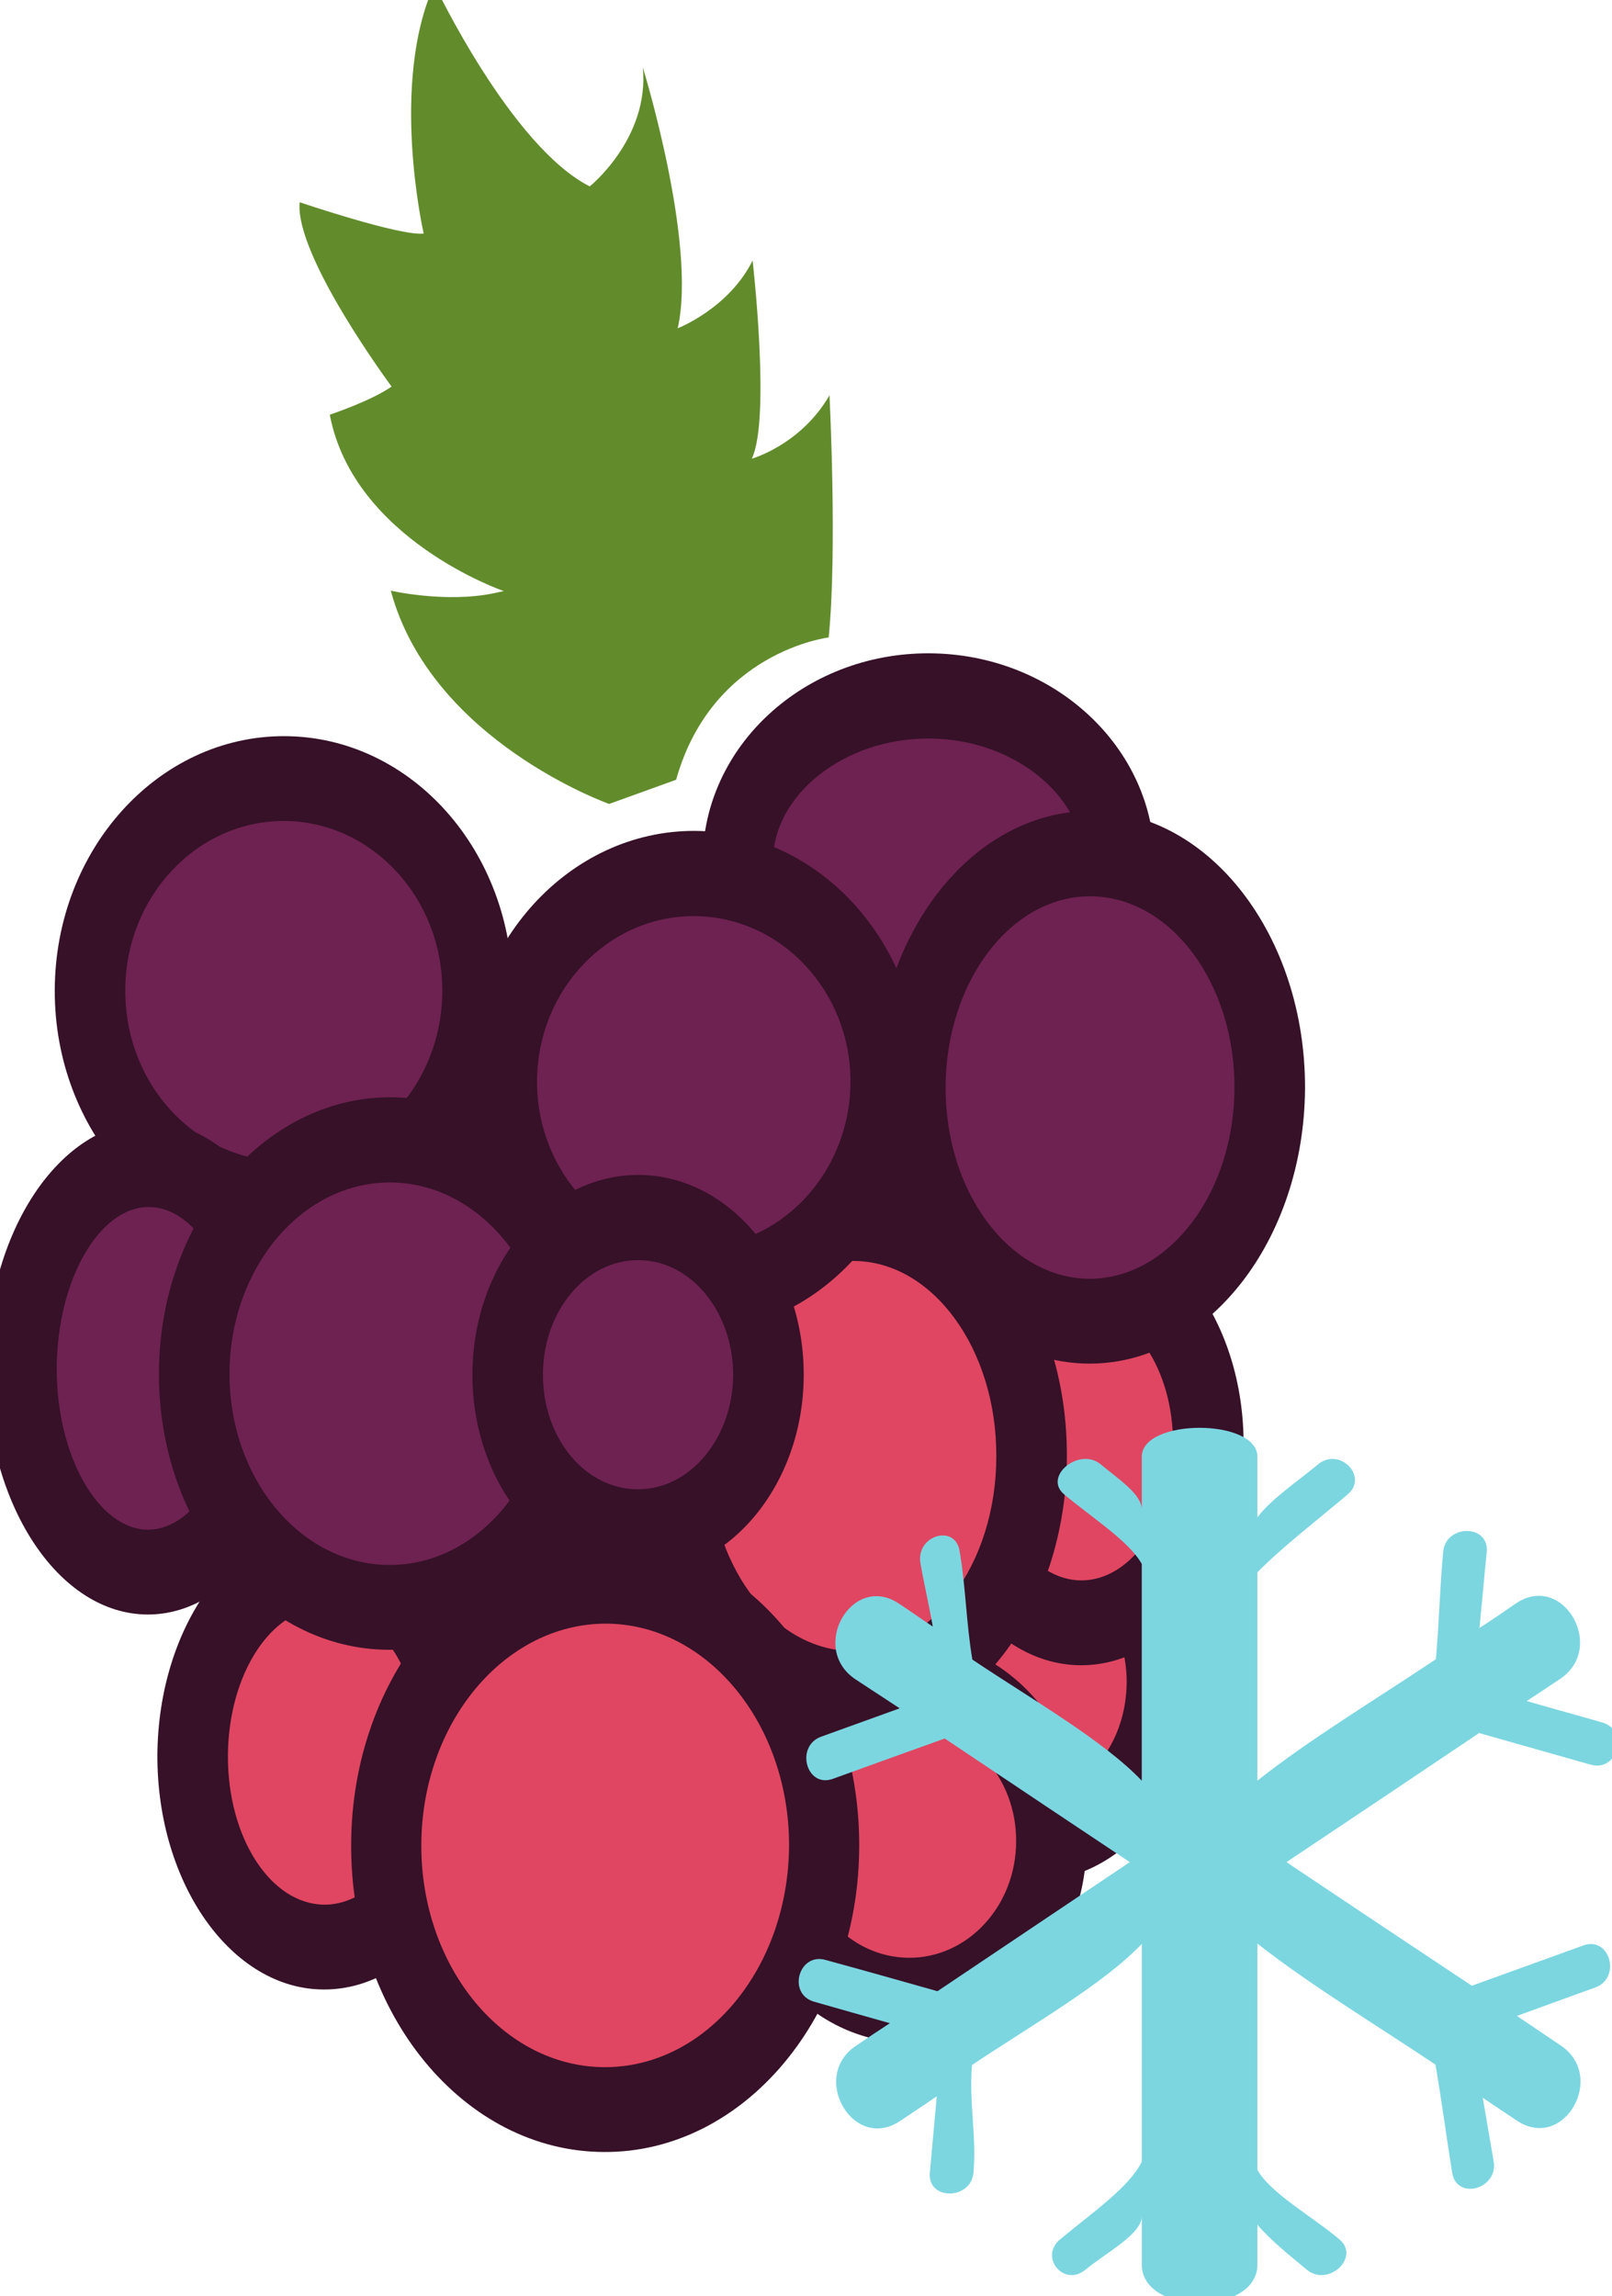 <?xml version="1.0" encoding="UTF-8" standalone="no"?>
<!-- Created with Inkscape (http://www.inkscape.org/) -->

<svg
   xmlns:dc="http://purl.org/dc/elements/1.1/"
   xmlns:cc="http://creativecommons.org/ns#"
   xmlns:rdf="http://www.w3.org/1999/02/22-rdf-syntax-ns#"
   xmlns:svg="http://www.w3.org/2000/svg"
   xmlns="http://www.w3.org/2000/svg"
   xmlns:sodipodi="http://sodipodi.sourceforge.net/DTD/sodipodi-0.dtd"
   xmlns:inkscape="http://www.inkscape.org/namespaces/inkscape"
   width="190.204mm"
   height="270.86mm"
   viewBox="0 0 190.204 270.86"
   version="1.1"
   id="svg8"
   inkscape:version="0.92.4 (5da689c313, 2019-01-14)"
   sodipodi:docname="Ostružinomaliník mražený.svg">
  <defs
     id="defs2">
    <style
       type="text/css"
       id="style2"><![CDATA[
    .fil5 {fill:#77401B;fill-rule:nonzero}
    .fil8 {fill:#774D31;fill-rule:nonzero}
    .fil9 {fill:#7CD6E0;fill-rule:nonzero}
    .fil7 {fill:#9B5C31;fill-rule:nonzero}
    .fil0 {fill:#A05517;fill-rule:nonzero}
    .fil2 {fill:#CE9619;fill-rule:nonzero}
    .fil3 {fill:#CFAD8C;fill-rule:nonzero}
    .fil6 {fill:#F48F42;fill-rule:nonzero}
    .fil4 {fill:#F5C29E;fill-rule:nonzero}
    .fil1 {fill:#F9C02B;fill-rule:nonzero}
   ]]></style>
    <style
       type="text/css"
       id="style2-1"><![CDATA[
    .str0 {stroke:white;stroke-width:70.56}
    .fil3 {fill:#4A4A2F;fill-rule:nonzero}
    .fil4 {fill:#686532;fill-rule:nonzero}
    .fil5 {fill:#878664;fill-rule:nonzero}
    .fil2 {fill:#C95700;fill-rule:nonzero}
    .fil1 {fill:#EC7703;fill-rule:nonzero}
    .fil0 {fill:white;fill-rule:nonzero}
   ]]></style>
    <style
       type="text/css"
       id="style2-8"><![CDATA[
    .fil3 {fill:#949B76;fill-rule:nonzero}
    .fil1 {fill:#C7D39F;fill-rule:nonzero}
    .fil0 {fill:#EA5215;fill-rule:nonzero}
    .fil2 {fill:#EF8137;fill-rule:nonzero}
   ]]></style>
    <style
       type="text/css"
       id="style2-80"><![CDATA[
    .fil1 {fill:#949B76;fill-rule:nonzero}
    .fil0 {fill:#EDC7A2;fill-rule:nonzero}
    .fil2 {fill:#F4DCC9;fill-rule:nonzero}
    .fil3 {fill:#F5E0D0;fill-rule:nonzero}
   ]]></style>
    <style
       type="text/css"
       id="style2-6"><![CDATA[
    .fil3 {fill:#4A4A2F;fill-rule:nonzero}
    .fil2 {fill:#683611;fill-rule:nonzero}
    .fil4 {fill:#686532;fill-rule:nonzero}
    .fil5 {fill:#878664;fill-rule:nonzero}
    .fil1 {fill:#9B5927;fill-rule:nonzero}
    .fil0 {fill:#D68543;fill-rule:nonzero}
   ]]></style>
    <style
       type="text/css"
       id="style2-2"><![CDATA[
    .fil5 {fill:#BA5E5B;fill-rule:nonzero}
    .fil3 {fill:#BD3B3B;fill-rule:nonzero}
    .fil1 {fill:#C2332E;fill-rule:nonzero}
    .fil0 {fill:#C95454;fill-rule:nonzero}
    .fil2 {fill:#E1DCC9;fill-rule:nonzero}
    .fil4 {fill:#F1EFD8;fill-rule:nonzero}
   ]]></style>
    <style
       type="text/css"
       id="style2-4">
   <![CDATA[
    .fil1 {fill:#628C2C;fill-rule:nonzero}
    .fil0 {fill:#DB7552;fill-rule:nonzero}
   ]]>
  </style>
    <style
       type="text/css"
       id="style2-3">
   <![CDATA[
    .fil1 {fill:#628C2C;fill-rule:nonzero}
    .fil0 {fill:#DB7552;fill-rule:nonzero}
   ]]>
  </style>
    <style
       type="text/css"
       id="style2-20"><![CDATA[
    .fil5 {fill:#77401B;fill-rule:nonzero}
    .fil8 {fill:#774D31;fill-rule:nonzero}
    .fil9 {fill:#7CD6E0;fill-rule:nonzero}
    .fil7 {fill:#9B5C31;fill-rule:nonzero}
    .fil0 {fill:#A05517;fill-rule:nonzero}
    .fil2 {fill:#CE9619;fill-rule:nonzero}
    .fil3 {fill:#CFAD8C;fill-rule:nonzero}
    .fil6 {fill:#F48F42;fill-rule:nonzero}
    .fil4 {fill:#F5C29E;fill-rule:nonzero}
    .fil1 {fill:#F9C02B;fill-rule:nonzero}
   ]]></style>
    <style
       type="text/css"
       id="style2-1-1"><![CDATA[
    .str0 {stroke:white;stroke-width:70.56}
    .fil3 {fill:#4A4A2F;fill-rule:nonzero}
    .fil4 {fill:#686532;fill-rule:nonzero}
    .fil5 {fill:#878664;fill-rule:nonzero}
    .fil2 {fill:#C95700;fill-rule:nonzero}
    .fil1 {fill:#EC7703;fill-rule:nonzero}
    .fil0 {fill:white;fill-rule:nonzero}
   ]]></style>
    <style
       type="text/css"
       id="style2-8-0"><![CDATA[
    .fil3 {fill:#949B76;fill-rule:nonzero}
    .fil1 {fill:#C7D39F;fill-rule:nonzero}
    .fil0 {fill:#EA5215;fill-rule:nonzero}
    .fil2 {fill:#EF8137;fill-rule:nonzero}
   ]]></style>
    <style
       type="text/css"
       id="style2-80-6"><![CDATA[
    .fil1 {fill:#949B76;fill-rule:nonzero}
    .fil0 {fill:#EDC7A2;fill-rule:nonzero}
    .fil2 {fill:#F4DCC9;fill-rule:nonzero}
    .fil3 {fill:#F5E0D0;fill-rule:nonzero}
   ]]></style>
    <style
       type="text/css"
       id="style2-6-7"><![CDATA[
    .fil3 {fill:#4A4A2F;fill-rule:nonzero}
    .fil2 {fill:#683611;fill-rule:nonzero}
    .fil4 {fill:#686532;fill-rule:nonzero}
    .fil5 {fill:#878664;fill-rule:nonzero}
    .fil1 {fill:#9B5927;fill-rule:nonzero}
    .fil0 {fill:#D68543;fill-rule:nonzero}
   ]]></style>
    <style
       type="text/css"
       id="style2-2-3"><![CDATA[
    .fil5 {fill:#BA5E5B;fill-rule:nonzero}
    .fil3 {fill:#BD3B3B;fill-rule:nonzero}
    .fil1 {fill:#C2332E;fill-rule:nonzero}
    .fil0 {fill:#C95454;fill-rule:nonzero}
    .fil2 {fill:#E1DCC9;fill-rule:nonzero}
    .fil4 {fill:#F1EFD8;fill-rule:nonzero}
   ]]></style>
    <style
       type="text/css"
       id="style2-7"><![CDATA[
    .fil1 {fill:#628C2C;fill-rule:nonzero}
    .fil0 {fill:#DB7552;fill-rule:nonzero}
   ]]></style>
    <style
       type="text/css"
       id="style2-17"><![CDATA[
    .fil0 {fill:#45AF51;fill-rule:nonzero}
    .fil3 {fill:#7CD6E0;fill-rule:nonzero}
    .fil1 {fill:#A63621;fill-rule:nonzero}
    .fil2 {fill:#ECC500;fill-rule:nonzero}
   ]]></style>
    <style
       type="text/css"
       id="style2-3-5"><![CDATA[
    .fil0 {fill:#5D6608;fill-rule:nonzero}
    .fil1 {fill:#750404;fill-rule:nonzero}
    .fil2 {fill:#8C2626;fill-rule:nonzero}
   ]]></style>
    <style
       type="text/css"
       id="style2-9"><![CDATA[
    .fil0 {fill:#628C2C;fill-rule:nonzero}
    .fil1 {fill:#6D3809;fill-rule:nonzero}
   ]]></style>
    <style
       type="text/css"
       id="style2-99"><![CDATA[
    .fil2 {fill:#662E12;fill-rule:nonzero}
    .fil1 {fill:#7FA53D;fill-rule:nonzero}
    .fil3 {fill:#9B8138;fill-rule:nonzero}
    .fil0 {fill:#AACC79;fill-rule:nonzero}
   ]]></style>
    <style
       type="text/css"
       id="style2-38"><![CDATA[
    .fil1 {fill:#AF5C09;fill-rule:nonzero}
    .fil4 {fill:#C1691A;fill-rule:nonzero}
    .fil0 {fill:#C86B01;fill-rule:nonzero}
    .fil2 {fill:#DD8024;fill-rule:nonzero}
    .fil5 {fill:#E0B24C;fill-rule:nonzero}
    .fil3 {fill:#FBD268;fill-rule:nonzero}
   ]]></style>
    <style
       type="text/css"
       id="style2-6-2"><![CDATA[
    .str0 {stroke:white;stroke-width:70.56}
    .fil3 {fill:#30561A;fill-rule:nonzero}
    .fil4 {fill:#3C6626;fill-rule:nonzero}
    .fil2 {fill:#4E7A34;fill-rule:nonzero}
    .fil1 {fill:#72915D;fill-rule:nonzero}
    .fil7 {fill:#CE9E63;fill-rule:nonzero}
    .fil6 {fill:#D89E52;fill-rule:nonzero}
    .fil5 {fill:#D8B280;fill-rule:nonzero}
    .fil0 {fill:white;fill-rule:nonzero}
   ]]></style>
    <style
       type="text/css"
       id="style2-0"><![CDATA[
    .fil1 {fill:#9DC667;fill-rule:nonzero}
    .fil0 {fill:#C3DD73;fill-rule:nonzero}
   ]]></style>
    <style
       type="text/css"
       id="style2-8-2"><![CDATA[
    .fil3 {fill:#2D1B07;fill-rule:nonzero}
    .fil0 {fill:#472E10;fill-rule:nonzero}
    .fil4 {fill:#D3C89B;fill-rule:nonzero}
    .fil2 {fill:#EDE3B7;fill-rule:nonzero}
    .fil1 {fill:#FEF6D1;fill-rule:nonzero}
   ]]></style>
    <style
       type="text/css"
       id="style2-39"><![CDATA[
    .fil2 {fill:#827850;fill-rule:nonzero}
    .fil0 {fill:#CFD875;fill-rule:nonzero}
    .fil1 {fill:#DDD8C3;fill-rule:nonzero}
   ]]></style>
    <style
       type="text/css"
       id="style2-5"><![CDATA[
    .fil2 {fill:#006837;fill-rule:nonzero}
    .fil1 {fill:#A31313;fill-rule:nonzero}
    .fil0 {fill:#C91F1F;fill-rule:nonzero}
   ]]></style>
    <style
       type="text/css"
       id="style2-09"><![CDATA[
    .fil1 {fill:#89A302;fill-rule:nonzero}
    .fil0 {fill:#BB1505;fill-rule:nonzero}
    .fil2 {fill:#D87873;fill-rule:nonzero}
   ]]></style>
    <style
       type="text/css"
       id="style2-1-9"><![CDATA[
    .fil2 {fill:#225B0A;fill-rule:nonzero}
    .fil0 {fill:#662E12;fill-rule:nonzero}
    .fil1 {fill:#8F1323;fill-rule:nonzero}
    .fil3 {fill:#B01515;fill-rule:nonzero}
   ]]></style>
    <style
       type="text/css"
       id="style2-55"><![CDATA[
    .fil0 {fill:#5AB216;fill-rule:nonzero}
    .fil1 {fill:#E51A1A;fill-rule:nonzero}
   ]]></style>
    <style
       type="text/css"
       id="style2-7-4"><![CDATA[
    .fil4 {fill:#2D1906;fill-rule:nonzero}
    .fil5 {fill:#916949;fill-rule:nonzero}
    .fil1 {fill:#A82F4F;fill-rule:nonzero}
    .fil0 {fill:#D14664;fill-rule:nonzero}
    .fil2 {fill:#E2B393;fill-rule:nonzero}
    .fil3 {fill:#F7F0F3;fill-rule:nonzero}
   ]]></style>
    <style
       type="text/css"
       id="style2-4-2"><![CDATA[
    .fil3 {fill:#FBD268}
    .fil1 {fill:#EEB92E}
    .fil2 {fill:#663333}
    .fil0 {fill:#B3B3B3}
   ]]></style>
    <style
       type="text/css"
       id="style2-85"><![CDATA[
    .fil7 {fill:#221A18;fill-rule:nonzero}
    .fil0 {fill:#4F7A06;fill-rule:nonzero}
    .fil9 {fill:#6B5753;fill-rule:nonzero}
    .fil5 {fill:#8E5619;fill-rule:nonzero}
    .fil4 {fill:#A8691E;fill-rule:nonzero}
    .fil3 {fill:#AF7A46;fill-rule:nonzero}
    .fil2 {fill:#CC965C;fill-rule:nonzero}
    .fil1 {fill:#D7D139;fill-rule:nonzero}
    .fil6 {fill:#EDDDC8;fill-rule:nonzero}
    .fil8 {fill:#F7EFE7;fill-rule:nonzero}
   ]]></style>
    <style
       type="text/css"
       id="style2-52"><![CDATA[
    .fil0 {fill:#300F18;fill-rule:nonzero}
    .fil6 {fill:#662C3E;fill-rule:nonzero}
    .fil4 {fill:#66670A;fill-rule:nonzero}
    .fil7 {fill:#6C332A;fill-rule:nonzero}
    .fil5 {fill:#78700D;fill-rule:nonzero}
    .fil2 {fill:#7A850B;fill-rule:nonzero}
    .fil1 {fill:#7F7518;fill-rule:nonzero}
    .fil3 {fill:#988504;fill-rule:nonzero}
    .fil10 {fill:#E67620;fill-rule:nonzero}
    .fil8 {fill:#EAE0BC;fill-rule:nonzero}
    .fil12 {fill:#EBD8A0;fill-rule:nonzero}
    .fil9 {fill:#F2EAC3;fill-rule:nonzero}
    .fil13 {fill:#F3E6BA;fill-rule:nonzero}
    .fil11 {fill:#FBEFC9;fill-rule:nonzero}
   ]]></style>
    <style
       type="text/css"
       id="style2-00"><![CDATA[
    .fil0 {fill:#662E12;fill-rule:nonzero}
    .fil3 {fill:#723516;fill-rule:nonzero}
    .fil4 {fill:#A85F3F;fill-rule:nonzero}
    .fil1 {fill:#E2824D;fill-rule:nonzero}
    .fil2 {fill:#E59770;fill-rule:nonzero}
   ]]></style>
    <style
       type="text/css"
       id="style2-009"><![CDATA[
    .fil0 {fill:#398942;fill-rule:nonzero}
    .fil3 {fill:#45AF51;fill-rule:nonzero}
    .fil2 {fill:#DBBF03;fill-rule:nonzero}
    .fil5 {fill:#ECC500;fill-rule:nonzero}
    .fil1 {fill:#EDCE30;fill-rule:nonzero}
    .fil4 {fill:#FFD628;fill-rule:nonzero}
   ]]></style>
    <style
       type="text/css"
       id="style2-98"><![CDATA[
    .fil3 {fill:#0D0D1F}
    .fil0 {fill:#97E053}
    .fil1 {fill:#E5EDC7}
    .fil2 {fill:#FAFAF5}
   ]]></style>
    <style
       type="text/css"
       id="style2-88"><![CDATA[
    .fil3 {fill:#0D0D1F}
    .fil0 {fill:#97E053}
    .fil1 {fill:#E01010}
    .fil2 {fill:#E65959}
   ]]></style>
    <style
       type="text/css"
       id="style2-77"><![CDATA[
    .fil1 {fill:black}
    .fil3 {fill:#0D0D1F}
    .fil2 {fill:#382D2D}
    .fil0 {fill:#97E053}
   ]]></style>
    <style
       type="text/css"
       id="style2-16"><![CDATA[
    .fil1 {fill:#628C2C;fill-rule:nonzero}
    .fil0 {fill:#DB7552;fill-rule:nonzero}
   ]]></style>
    <style
       type="text/css"
       id="style2-550">
   <![CDATA[
    .fil3 {fill:#230310;fill-rule:nonzero}
    .fil1 {fill:#4F0A24;fill-rule:nonzero}
    .fil8 {fill:#563311;fill-rule:nonzero}
    .fil4 {fill:#7C1242;fill-rule:nonzero}
    .fil6 {fill:#917607;fill-rule:nonzero}
    .fil2 {fill:#AA446D;fill-rule:nonzero}
    .fil0 {fill:#CE7A0B;fill-rule:nonzero}
    .fil7 {fill:#E2BD20;fill-rule:nonzero}
    .fil5 {fill:#FFEED9;fill-rule:nonzero}
   ]]>
  </style>
    <style
       type="text/css"
       id="style2-58">
   <![CDATA[
    .fil5 {fill:#45AF51;fill-rule:nonzero}
    .fil4 {fill:#662E12;fill-rule:nonzero}
    .fil2 {fill:#93360C;fill-rule:nonzero}
    .fil3 {fill:#BF5D36;fill-rule:nonzero}
    .fil1 {fill:#D3290D;fill-rule:nonzero}
    .fil6 {fill:#EAB234;fill-rule:nonzero}
    .fil0 {fill:#F4CE82;fill-rule:nonzero}
   ]]>
  </style>
    <style
       type="text/css"
       id="style2-806">
   <![CDATA[
    .fil3 {fill:#68383B;fill-rule:nonzero}
    .fil0 {fill:#A4BA33;fill-rule:nonzero}
    .fil2 {fill:#F1D0AB;fill-rule:nonzero}
    .fil1 {fill:#F2EEDA;fill-rule:nonzero}
   ]]>
  </style>
    <style
       type="text/css"
       id="style2-96">
   <![CDATA[
    .fil2 {fill:#9D9E9E}
    .fil5 {fill:#9C9895}
    .fil0 {fill:#B56767}
    .fil4 {fill:#91B195}
    .fil3 {fill:#6A826E}
    .fil1 {fill:#E68181}
   ]]>
  </style>
    <style
       type="text/css"
       id="style2-93">
   <![CDATA[
    .fil1 {fill:#361128;fill-rule:nonzero}
    .fil3 {fill:#628C2C;fill-rule:nonzero}
    .fil2 {fill:#6E2251;fill-rule:nonzero}
    .fil0 {fill:#E04661;fill-rule:nonzero}
   ]]>
  </style>
  </defs>
  <sodipodi:namedview
     id="base"
     pagecolor="#ffffff"
     bordercolor="#666666"
     borderopacity="1.0"
     inkscape:pageopacity="0.0"
     inkscape:pageshadow="2"
     inkscape:zoom="0.35"
     inkscape:cx="-86.091804"
     inkscape:cy="445.74071"
     inkscape:document-units="mm"
     inkscape:current-layer="layer1-6"
     showgrid="false"
     inkscape:window-width="1920"
     inkscape:window-height="1001"
     inkscape:window-x="-9"
     inkscape:window-y="-9"
     inkscape:window-maximized="1" />
  <g
     inkscape:label="Vrstva 1"
     inkscape:groupmode="layer"
     id="layer1"
     transform="translate(7.46,4.092)">
    <g
       inkscape:label="Vrstva 1"
       inkscape:groupmode="layer"
       transform="matrix(1.183,0,0,1.183,-202.976,-180.656)"
       id="layer1-5">
      <g
         inkscape:label="Vrstva 1"
         inkscape:groupmode="layer"
         transform="matrix(0.265,0,0,0.265,143.864,187.582)"
         id="layer1-0">
        <g
           inkscape:label="Vrstva 1"
           inkscape:groupmode="layer"
           transform="matrix(0.265,0,0,0.265,28.488,11.308)"
           id="layer1-7">
          <g
             transform="matrix(0.616,0,0,0.616,-6656.81,-7959.18)"
             id="Vrstva_x0020_1">

 
 

 
 <g
   transform="matrix(1.432,0,0,1.432,-7507.237,-7321.194)"
   id="Vrstva_x0020_1-0">

  
  
  
  
 <g
   inkscape:label="Vrstva 1"
   inkscape:groupmode="layer"
   transform="matrix(11.896,0,0,11.896,18022.973,15600.255)"
   id="layer1-2">
  <g
     inkscape:label="Vrstva 1"
     inkscape:groupmode="layer"
     transform="matrix(0.852,0,0,0.852,-265.839,7.301)"
     id="layer1-4">
    <g
       inkscape:label="Vrstva 1"
       inkscape:groupmode="layer"
       transform="matrix(0.265,0,0,0.265,143.864,187.582)"
       id="layer1-0-4">
      <g
         inkscape:label="Vrstva 1"
         inkscape:groupmode="layer"
         transform="matrix(0.265,0,0,0.265,28.488,11.308)"
         id="layer1-7-2">
        <g
           transform="matrix(0.616,0,0,0.616,-6656.81,-7959.18)"
           id="Vrstva_x0020_1-5">
          <g
             inkscape:label="Vrstva 1"
             inkscape:groupmode="layer"
             transform="matrix(7.203,0,0,7.203,11033.2,9830.82)"
             id="layer1-1">
            <g
               inkscape:label="Vrstva 1"
               inkscape:groupmode="layer"
               transform="matrix(0.265,0,0,0.265,305.496,176.431)"
               id="layer1-7-3">
              <g
                 inkscape:label="Vrstva 1"
                 inkscape:groupmode="layer"
                 transform="matrix(0.265,0,0,0.265,-2.894,432.23)"
                 id="layer1-6">
 
 

 
 

 
 

 
 

 
 <g
   transform="matrix(2.877,0,0,2.877,-45862.921,-50832.16)"
   id="Vrstva_x0020_1-4">

  <g
   id="_594821688">
   <path
   inkscape:connector-curvature="0"
   d="m 11907,16092 c 0,219 -148,396 -330,395 -181,-1 -328,-179 -327,-398 1,-219 148,-396 330,-395 182,0 328,179 327,398 z"
   style="fill:#e04661;fill-rule:nonzero"
   id="path7"
   class="fil0" />

   <path
   inkscape:connector-curvature="0"
   d="m 11580,15801 c -133,-1 -241,129 -241,289 -1,159 106,289 239,290 132,0 240,-129 241,-289 0,-159 -107,-290 -239,-290 z m -3,793 c -230,-1 -417,-227 -416,-505 1,-278 189,-503 419,-502 231,0 417,227 416,505 -1,278 -189,503 -419,502 z"
   style="fill:#361128;fill-rule:nonzero"
   id="path9"
   class="fil1" />

   <path
   inkscape:connector-curvature="0"
   d="m 11800,14023 c -1,231 -217,418 -483,417 -266,-1 -480,-189 -480,-421 1,-231 217,-418 483,-417 266,1 481,190 480,421 z"
   style="fill:#6e2251;fill-rule:nonzero"
   id="path11"
   class="fil2" />

   <path
   inkscape:connector-curvature="0"
   d="m 11320,13710 c -213,-1 -393,141 -394,310 0,169 179,312 391,313 213,1 393,-142 394,-310 0,-169 -179,-313 -391,-313 z m -3,837 c -315,-1 -570,-238 -568,-528 1,-290 257,-525 571,-524 315,1 570,238 569,528 -2,290 -258,525 -572,524 z"
   style="fill:#361128;fill-rule:nonzero"
   id="path13"
   class="fil1" />

   <path
   inkscape:connector-curvature="0"
   d="m 10181,14349 c -2,296 -221,535 -491,534 -270,-1 -488,-242 -487,-538 1,-296 221,-535 491,-534 270,1 488,242 487,538 z"
   style="fill:#6e2251;fill-rule:nonzero"
   id="path15"
   class="fil2" />

   <path
   inkscape:connector-curvature="0"
   d="m 9693,13918 c -220,-1 -401,191 -401,427 -1,237 177,430 398,431 221,0 401,-191 402,-428 1,-236 -178,-429 -399,-430 z m -4,1072 c -318,-1 -576,-291 -575,-645 1,-355 261,-642 580,-641 319,1 577,290 575,645 -1,355 -261,642 -580,641 z"
   style="fill:#361128;fill-rule:nonzero"
   id="path17"
   class="fil1" />

   <path
   inkscape:connector-curvature="0"
   d="m 11629,16493 c -1,222 -162,401 -361,400 -198,-1 -358,-181 -358,-403 1,-222 163,-402 361,-401 199,1 359,182 358,404 z"
   style="fill:#e04661;fill-rule:nonzero"
   id="path19"
   class="fil0" />

   <path
   inkscape:connector-curvature="0"
   d="m 11271,16196 c -149,0 -271,132 -272,294 0,163 121,295 270,296 149,1 271,-131 271,-294 1,-162 -120,-295 -269,-296 z m -3,804 c -247,0 -447,-230 -446,-510 1,-281 203,-509 450,-508 247,1 447,230 446,511 -1,281 -203,508 -450,507 z"
   style="fill:#361128;fill-rule:nonzero"
   id="path21"
   class="fil1" />

   <path
   inkscape:connector-curvature="0"
   d="m 12025,15492 c -1,248 -145,449 -321,449 -177,-1 -320,-203 -319,-452 1,-248 145,-449 322,-449 177,1 319,203 318,452 z"
   style="fill:#e04661;fill-rule:nonzero"
   id="path23"
   class="fil0" />

   <path
   inkscape:connector-curvature="0"
   d="m 11707,15148 c -128,-1 -232,153 -233,342 -1,189 103,343 230,344 128,0 232,-153 232,-343 1,-189 -102,-343 -229,-343 z m -4,900 c -225,-1 -408,-252 -407,-559 2,-307 186,-557 411,-556 226,1 408,252 407,559 -1,307 -185,557 -411,556 z"
   style="fill:#361128;fill-rule:nonzero"
   id="path25"
   class="fil1" />

   <path
   inkscape:connector-curvature="0"
   d="m 9670,15300 c -1,284 -145,514 -322,513 -177,-1 -319,-231 -318,-515 1,-284 145,-514 322,-513 177,0 319,231 318,515 z"
   style="fill:#6e2251;fill-rule:nonzero"
   id="path27"
   class="fil2" />

   <path
   inkscape:connector-curvature="0"
   d="m 9352,14892 c -126,-1 -232,185 -233,406 -1,220 104,407 230,408 125,0 232,-186 232,-406 1,-221 -104,-408 -229,-408 z m -4,1028 c -226,-1 -408,-280 -407,-623 1,-342 186,-620 411,-620 226,1 408,281 407,623 -1,343 -186,621 -411,620 z"
   style="fill:#361128;fill-rule:nonzero"
   id="path29"
   class="fil1" />

   <path
   inkscape:connector-curvature="0"
   d="m 10129,16278 c -1,266 -151,482 -335,481 -184,-1 -333,-217 -332,-483 1,-267 151,-482 335,-482 185,1 333,218 332,484 z"
   style="fill:#e04661;fill-rule:nonzero"
   id="path31"
   class="fil0" />

   <path
   inkscape:connector-curvature="0"
   d="m 9797,15902 c -135,-1 -245,167 -246,374 -1,207 108,375 243,376 135,1 245,-167 246,-374 1,-207 -108,-376 -243,-376 z m -4,964 c -232,0 -421,-266 -420,-591 2,-325 192,-589 425,-588 233,1 421,266 420,591 -1,325 -192,589 -425,588 z"
   style="fill:#361128;fill-rule:nonzero"
   id="path33"
   class="fil1" />

   <path
   inkscape:connector-curvature="0"
   d="m 10453,15314 c -2,326 -223,589 -496,588 -272,-1 -492,-266 -491,-591 1,-326 223,-589 495,-588 273,1 493,266 492,591 z"
   style="fill:#6e2251;fill-rule:nonzero"
   id="path35"
   class="fil2" />

   <path
   inkscape:connector-curvature="0"
   d="m 9961,14830 c -223,-1 -405,215 -406,481 -1,266 179,483 403,484 223,1 405,-215 406,-481 1,-266 -180,-483 -403,-484 z m -4,1179 c -322,-1 -582,-314 -580,-699 1,-384 264,-696 585,-695 321,2 581,315 580,700 -2,384 -264,696 -585,694 z"
   style="fill:#361128;fill-rule:nonzero"
   id="path37"
   class="fil1" />

   <path
   inkscape:connector-curvature="0"
   d="m 11579,15521 c -1,331 -204,599 -454,598 -250,-1 -451,-270 -450,-601 2,-331 205,-599 455,-598 249,1 451,270 449,601 z"
   style="fill:#e04661;fill-rule:nonzero"
   id="path39"
   class="fil0" />

   <path
   inkscape:connector-curvature="0"
   d="m 11129,15028 c -200,-1 -364,219 -365,490 -1,272 161,493 362,494 200,1 364,-219 364,-491 1,-271 -161,-493 -361,-493 z m -4,1198 c -298,-1 -540,-319 -539,-708 2,-390 246,-706 544,-705 298,1 540,319 538,709 -1,389 -245,706 -543,704 z"
   style="fill:#361128;fill-rule:nonzero"
   id="path41"
   class="fil1" />

   <path
   inkscape:connector-curvature="0"
   d="m 11056,16505 c -2,368 -250,665 -556,664 -305,-1 -551,-300 -550,-668 2,-368 250,-666 555,-665 306,1 552,301 551,669 z"
   style="fill:#e04661;fill-rule:nonzero"
   id="path43"
   class="fil0" />

   <path
   inkscape:connector-curvature="0"
   d="m 10505,15943 c -256,0 -465,250 -466,558 -1,308 206,560 462,561 256,1 464,-249 466,-558 1,-308 -206,-560 -462,-561 z m -5,1333 c -354,-1 -640,-349 -638,-776 1,-426 290,-772 644,-771 354,1 640,350 638,776 -1,427 -290,773 -644,771 z"
   style="fill:#361128;fill-rule:nonzero"
   id="path45"
   class="fil1" />

   <path
   inkscape:connector-curvature="0"
   d="m 11211,14578 c -1,290 -219,524 -487,523 -267,-1 -483,-237 -482,-527 1,-290 219,-525 486,-524 268,1 484,237 483,528 z"
   style="fill:#6e2251;fill-rule:nonzero"
   id="path47"
   class="fil2" />

   <path
   inkscape:connector-curvature="0"
   d="m 10728,14158 c -218,-1 -396,186 -397,416 -1,231 176,419 394,420 218,1 396,-186 397,-417 1,-230 -176,-418 -394,-419 z m -4,1050 c -316,-1 -572,-286 -571,-634 1,-349 260,-632 576,-631 316,2 572,286 571,635 -2,349 -260,631 -576,630 z"
   style="fill:#361128;fill-rule:nonzero"
   id="path49"
   class="fil1" />

   <path
   inkscape:connector-curvature="0"
   d="m 12180,14592 c -1,325 -205,589 -456,588 -250,-1 -452,-266 -451,-592 1,-325 205,-588 456,-587 250,0 452,265 451,591 z"
   style="fill:#6e2251;fill-rule:nonzero"
   id="path51"
   class="fil2" />

   <path
   inkscape:connector-curvature="0"
   d="m 11728,14108 c -201,-1 -365,215 -366,481 -1,266 162,483 363,484 201,0 365,-216 366,-481 1,-266 -162,-483 -363,-484 z m -4,1179 c -299,-1 -541,-315 -540,-699 2,-384 246,-696 545,-695 299,1 541,315 540,699 -2,384 -246,696 -545,695 z"
   style="fill:#361128;fill-rule:nonzero"
   id="path53"
   class="fil1" />

   <path
   inkscape:connector-curvature="0"
   d="m 10915,15316 c -1,219 -149,396 -331,396 -181,-1 -328,-179 -327,-398 1,-219 149,-396 330,-396 182,1 329,179 328,398 z"
   style="fill:#6e2251;fill-rule:nonzero"
   id="path55"
   class="fil2" />

   <path
   inkscape:connector-curvature="0"
   d="m 10587,15026 c -132,-1 -241,128 -241,288 -1,160 106,290 239,290 132,1 240,-129 241,-288 0,-160 -107,-290 -239,-290 z m -3,793 c -230,-1 -417,-228 -416,-506 1,-277 189,-503 420,-502 230,1 417,228 416,506 -1,277 -190,503 -420,502 z"
   style="fill:#361128;fill-rule:nonzero"
   id="path57"
   class="fil1" />

   <path
   inkscape:connector-curvature="0"
   d="m 10513,13875 c 0,0 -449,-159 -551,-538 0,0 140,32 262,6 8,-2 15,-3 23,-5 0,0 -379,-130 -439,-445 0,0 105,-35 156,-71 0,0 -245,-330 -232,-465 0,0 254,86 313,79 0,0 -87,-379 27,-628 0,0 193,408 392,509 0,0 151,-121 134,-300 0,0 137,443 88,658 0,0 129,-50 189,-171 0,0 46,400 -2,500 0,0 124,-35 196,-160 0,0 20,390 -2,611 0,0 -294,35 -385,359 z"
   style="fill:#628c2c;fill-rule:nonzero"
   id="path59"
   class="fil3" />

  </g>

 </g>

</g>
            </g>
          </g>
          <path
             inkscape:connector-curvature="0"
             d="m 8523.404,9817.401 c 136.165,38.714 273.666,77.428 409.832,116.142 100.122,28.034 141.505,-126.822 42.718,-154.856 -92.112,-26.699 -185.559,-52.063 -277.671,-78.762 41.384,-26.699 82.767,-54.734 122.816,-81.433 170.875,-114.806 10.68,-392.478 -161.53,-277.671 -44.053,30.704 -89.442,61.408 -134.831,90.777 9.345,-93.447 17.355,-186.894 26.7,-279.006 9.344,-102.792 -150.851,-102.792 -160.195,0 -12.015,130.826 -14.685,261.652 -26.7,393.813 -221.603,148.18 -467.235,296.361 -655.464,445.877 v -764.932 c 93.447,-94.782 217.598,-189.564 331.07,-285.681 78.762,-65.413 -29.369,-176.214 -108.132,-110.802 -76.093,62.743 -176.214,130.826 -222.938,194.904 v -222.938 c 0,-141.506 -424.517,-141.506 -424.517,0 v 193.569 c 0,-56.068 -86.772,-112.136 -150.85,-165.535 -78.762,-65.413 -213.593,45.389 -133.496,110.802 101.457,85.437 237.623,170.875 284.346,254.977 v 795.636 c -141.505,-148.181 -400.487,-296.361 -622.09,-444.542 -22.694,-132.161 -24.029,-265.657 -46.724,-397.817 -16.019,-101.457 -160.195,-58.739 -144.175,42.719 13.349,77.427 32.039,156.19 45.388,233.618 -42.718,-28.034 -81.432,-56.068 -124.151,-84.102 -172.209,-114.806 -331.069,162.865 -160.195,277.671 54.734,36.044 108.132,70.753 162.865,106.797 -96.117,34.709 -192.234,69.418 -288.351,104.127 -96.117,34.709 -54.733,189.564 42.719,154.855 136.166,-49.393 273.666,-98.787 411.167,-148.18 225.608,150.85 452.551,303.035 679.494,453.885 -234.953,157.525 -471.241,316.386 -706.193,473.911 -137.501,-38.714 -273.667,-77.428 -411.167,-114.807 -98.787,-28.034 -141.506,125.486 -41.384,153.52 92.112,26.7 184.224,52.064 277.671,78.763 -41.383,26.699 -82.767,54.733 -124.151,82.767 -170.874,113.472 -10.679,391.143 161.53,276.337 45.389,-30.704 90.777,-60.073 134.831,-90.778 -8.01,93.448 -17.355,186.895 -25.364,280.342 -9.345,102.791 150.85,101.457 160.195,0 12.014,-132.161 -17.355,-262.987 -5.34,-395.148 221.603,-148.18 481.92,-296.361 623.425,-444.541 v 799.64 c -46.723,94.782 -185.559,189.564 -299.03,284.346 -80.098,65.413 13.349,177.549 92.112,112.137 76.092,-62.744 206.918,-130.826 206.918,-196.239 v 177.549 c 0,188.229 424.517,188.229 424.517,0 v -146.845 c 46.724,56.068 117.476,112.136 181.554,165.535 78.763,65.412 198.909,-46.724 118.812,-112.137 -101.457,-85.437 -253.642,-169.54 -300.366,-254.977 v -830.344 c 188.229,148.18 432.526,296.361 654.13,444.541 22.694,132.161 40.048,265.657 61.408,397.818 17.354,101.456 169.539,58.738 152.185,-42.719 -13.35,-77.428 -26.699,-156.19 -40.049,-233.618 41.384,28.034 82.767,56.069 125.486,84.103 172.21,114.806 331.07,-162.865 160.195,-276.337 -53.398,-36.044 -106.797,-72.087 -160.195,-108.131 94.782,-34.709 190.899,-69.418 287.016,-104.127 97.452,-34.709 54.733,-189.564 -42.719,-154.855 -136.165,49.393 -273.666,98.787 -409.832,148.18 -226.943,-150.85 -453.885,-301.7 -680.828,-453.886 236.287,-157.525 471.24,-315.05 707.528,-473.91 z"
             style="fill:#7cd6e0;fill-rule:nonzero;stroke-width:1.335"
             id="path78"
             class="fil9" />
        </g>
      </g>
    </g>
  </g>
</g>
</g>

</g>
        </g>
      </g>
    </g>
  </g>
</svg>
